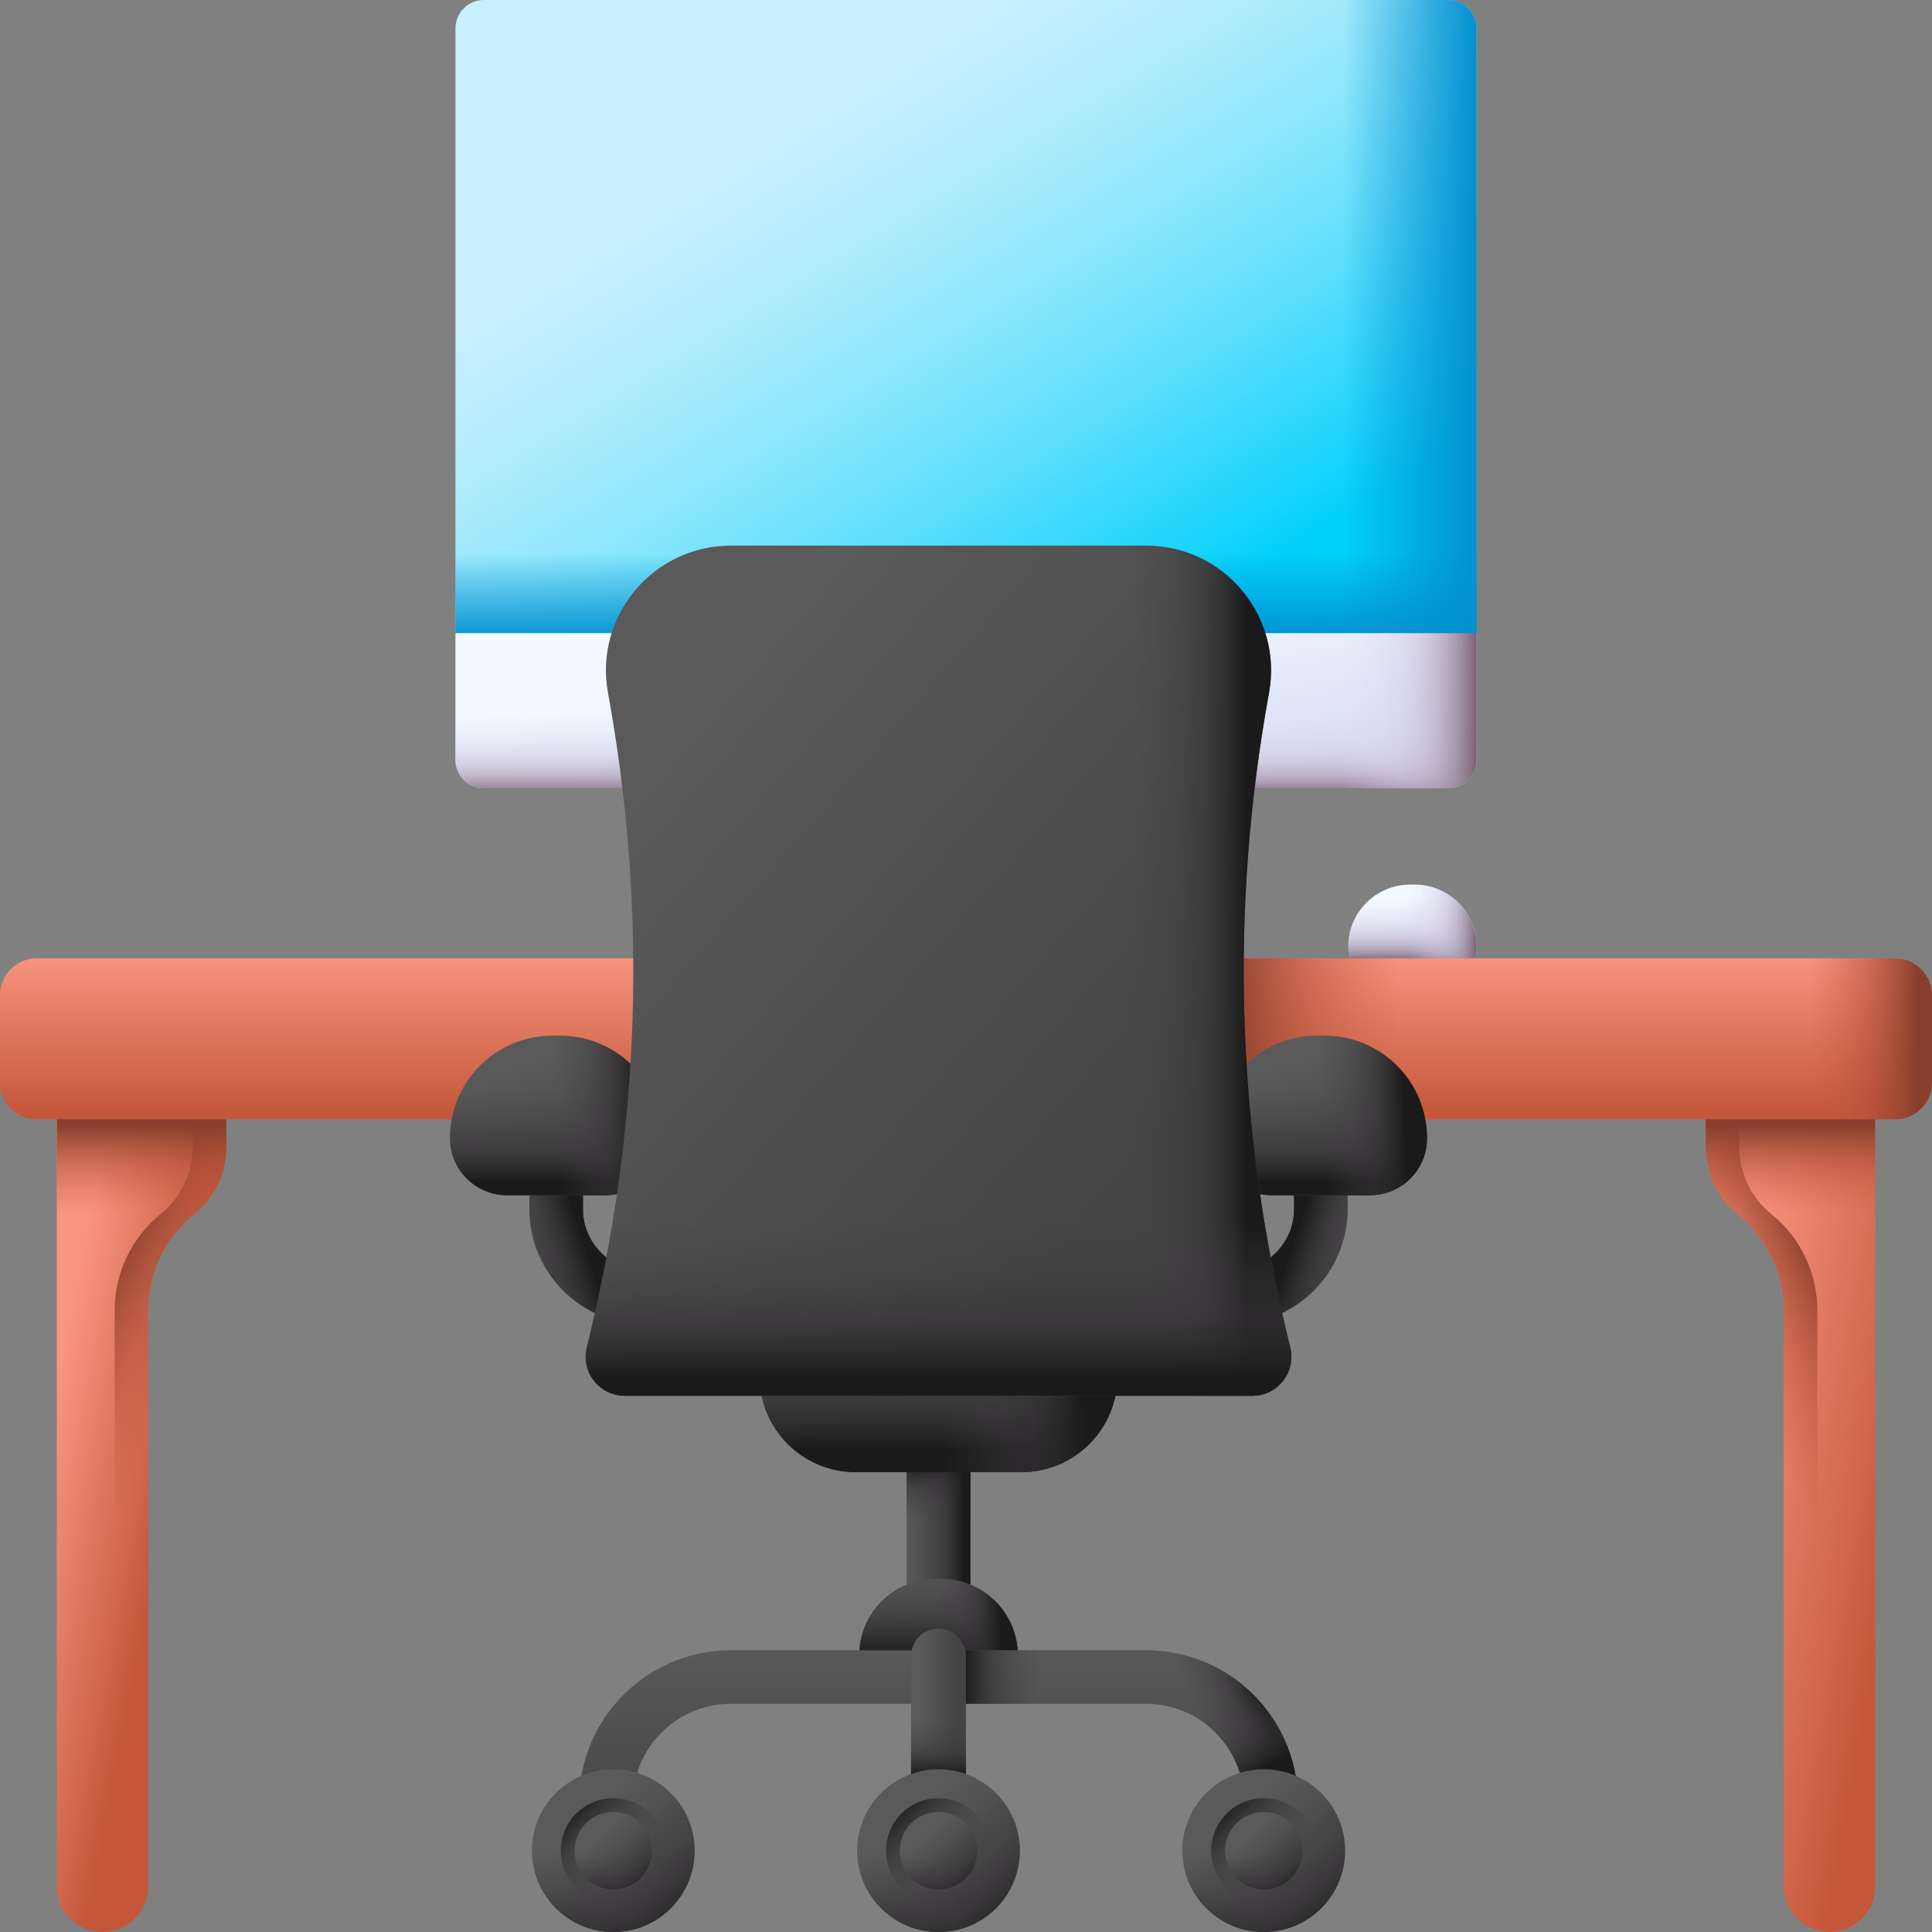 <svg id="Layer_1" enable-background="new 0 0 512 512" viewBox="0 0 512 512" xmlns="http://www.w3.org/2000/svg" xmlns:xlink="http://www.w3.org/1999/xlink"><rect x="0" y="0" width="512" height="512" fill="#808080" stroke="none"/><linearGradient id="lg1"><stop offset="0" stop-color="#f3faff"/><stop offset="1" stop-color="#d5daf3"/></linearGradient><linearGradient id="SVGID_1_" gradientUnits="userSpaceOnUse" x1="234.085" x2="287.963" xlink:href="#lg1" y1="203.113" y2="238.153"/><linearGradient id="lg2"><stop offset="0" stop-color="#dbd5ef" stop-opacity="0"/><stop offset=".259" stop-color="#d9d2ec" stop-opacity=".259"/><stop offset=".429" stop-color="#d2cae3" stop-opacity=".43"/><stop offset=".575" stop-color="#c6bcd4" stop-opacity=".575"/><stop offset=".707" stop-color="#b6a9bf" stop-opacity=".707"/><stop offset=".828" stop-color="#a08fa4" stop-opacity=".828"/><stop offset=".942" stop-color="#867082" stop-opacity=".942"/><stop offset="1" stop-color="#765d6e"/></linearGradient><linearGradient id="SVGID_00000171702769551190839640000000310157437664891326_" gradientUnits="userSpaceOnUse" x1="268.962" x2="290.303" xlink:href="#lg2" y1="217.366" y2="217.366"/><linearGradient id="SVGID_00000149343224879884343960000003252967838324324023_" gradientUnits="userSpaceOnUse" x1="274.505" x2="274.505" xlink:href="#lg2" y1="224.176" y2="209.624"/><linearGradient id="SVGID_00000112591606085376322270000009720718700617938354_" gradientUnits="userSpaceOnUse" x1="237.495" x2="237.495" xlink:href="#lg2" y1="224.176" y2="209.624"/><linearGradient id="SVGID_00000155147232733069995140000002304746058150595512_" gradientUnits="userSpaceOnUse" x1="253.037" x2="262.079" xlink:href="#lg1" y1="167.234" y2="221.112"/><linearGradient id="SVGID_00000088849815199350696150000017385138906334656688_" gradientUnits="userSpaceOnUse" x1="218.261" x2="306.425" y1="25.295" y2="168.468"><stop offset="0" stop-color="#c8effe"/><stop offset=".103" stop-color="#c0eefe"/><stop offset=".258" stop-color="#abebfd"/><stop offset=".446" stop-color="#89e6fd"/><stop offset=".661" stop-color="#5adefc"/><stop offset=".894" stop-color="#1ed5fb"/><stop offset="1" stop-color="#01d0fb"/></linearGradient><linearGradient id="SVGID_00000162332063516022565160000003365651499871468932_" gradientUnits="userSpaceOnUse" x1="256" x2="256" xlink:href="#lg2" y1="189.971" y2="211.083"/><linearGradient id="SVGID_00000057851208946179303370000009488633466738988693_" gradientUnits="userSpaceOnUse" x1="355.87" x2="391.541" xlink:href="#lg2" y1="182.685" y2="182.685"/><linearGradient id="lg3"><stop offset="0" stop-color="#0290cf" stop-opacity="0"/><stop offset=".872" stop-color="#0290cf" stop-opacity=".872"/><stop offset="1" stop-color="#0290cf"/></linearGradient><linearGradient id="SVGID_00000130624486941418412090000013138511654882848411_" gradientUnits="userSpaceOnUse" x1="355.87" x2="391.541" xlink:href="#lg3" y1="83.886" y2="83.886"/><linearGradient id="SVGID_00000077297585138990558970000014385151706664960425_" gradientUnits="userSpaceOnUse" x1="256" x2="256" xlink:href="#lg3" y1="146.642" y2="170.002"/><linearGradient id="SVGID_00000150806160593241420640000005730007460875511980_" gradientUnits="userSpaceOnUse" x1="256" x2="256" xlink:href="#lg1" y1="244.551" y2="252.605"/><linearGradient id="SVGID_00000104667203861637833680000016107525596269815721_" gradientUnits="userSpaceOnUse" x1="256" x2="256" xlink:href="#lg2" y1="244.362" y2="254.247"/><linearGradient id="SVGID_00000093872685799669572010000004539085342758251441_" gradientUnits="userSpaceOnUse" x1="278.381" x2="307.415" xlink:href="#lg2" y1="247.194" y2="247.194"/><linearGradient id="lg4"><stop offset="0" stop-color="#f89580"/><stop offset="1" stop-color="#c4573a"/></linearGradient><linearGradient id="SVGID_00000170997005520826053350000015503834515698963082_" gradientUnits="userSpaceOnUse" x1="10.93" x2="45.015" xlink:href="#lg4" y1="388.404" y2="394.989"/><linearGradient id="lg5"><stop offset="0" stop-color="#c4573a" stop-opacity="0"/><stop offset=".235" stop-color="#be5539" stop-opacity=".235"/><stop offset=".539" stop-color="#ae4e35" stop-opacity=".539"/><stop offset=".879" stop-color="#934330" stop-opacity=".879"/><stop offset="1" stop-color="#883f2e"/></linearGradient><linearGradient id="SVGID_00000121275721499789259660000004939867227797584551_" gradientUnits="userSpaceOnUse" x1="37.593" x2="8.228" xlink:href="#lg5" y1="392.318" y2="377.842"/><linearGradient id="SVGID_00000076585933271212914420000000032388210863229607_" gradientUnits="userSpaceOnUse" x1="37.517" x2="37.517" xlink:href="#lg5" y1="321.351" y2="298.062"/><linearGradient id="SVGID_00000029042706459951624010000012993440376777708969_" gradientUnits="userSpaceOnUse" x1="450.688" x2="504.865" xlink:href="#lg4" y1="387.391" y2="397.241"/><linearGradient id="SVGID_00000018220502766532950710000014635177783906242711_" gradientTransform="matrix(-1 0 0 1 -1194.562 0)" gradientUnits="userSpaceOnUse" x1="-1668.969" x2="-1698.334" xlink:href="#lg5" y1="392.318" y2="377.842"/><linearGradient id="SVGID_00000172405815652551729520000003782215875850092718_" gradientTransform="matrix(-1 0 0 1 -1194.562 0)" gradientUnits="userSpaceOnUse" x1="-1669.045" x2="-1669.045" xlink:href="#lg5" y1="321.351" y2="298.062"/><linearGradient id="SVGID_00000176765963187251852640000013971645617762417852_" gradientUnits="userSpaceOnUse" x1="370.931" x2="376.394" xlink:href="#lg1" y1="238.316" y2="257.74"/><linearGradient id="SVGID_00000008869439166235120010000006979942172655559359_" gradientUnits="userSpaceOnUse" x1="374.307" x2="374.307" xlink:href="#lg2" y1="237.891" y2="255.015"/><linearGradient id="SVGID_00000108281056920832209250000003793829750138748801_" gradientUnits="userSpaceOnUse" x1="372.812" x2="391.565" xlink:href="#lg2" y1="247.194" y2="247.194"/><linearGradient id="SVGID_00000063605521893306180990000000536447259697869216_" gradientUnits="userSpaceOnUse" x1="256" x2="256" xlink:href="#lg4" y1="252.559" y2="295.331"/><linearGradient id="SVGID_00000127030779829442183240000006008316005565765551_" gradientUnits="userSpaceOnUse" x1="371.099" x2="324.998" xlink:href="#lg5" y1="275.301" y2="275.301"/><linearGradient id="lg6"><stop offset="0" stop-color="#5a5a5a"/><stop offset="1" stop-color="#444"/></linearGradient><linearGradient id="SVGID_00000065076197138596131770000001821217165439125889_" gradientUnits="userSpaceOnUse" x1="146.645" x2="168.691" xlink:href="#lg6" y1="298.141" y2="335.484"/><linearGradient id="lg7"><stop offset="0" stop-color="#433f43" stop-opacity="0"/><stop offset=".344" stop-color="#403c40" stop-opacity=".344"/><stop offset=".622" stop-color="#363336" stop-opacity=".622"/><stop offset=".876" stop-color="#252425" stop-opacity=".876"/><stop offset="1" stop-color="#1a1a1a"/></linearGradient><linearGradient id="SVGID_00000014607338181741087780000016851192710190765749_" gradientUnits="userSpaceOnUse" x1="131.3" x2="154.246" xlink:href="#lg7" y1="335.202" y2="327.553"/><linearGradient id="SVGID_00000129181905954081901650000003185735252932477583_" gradientUnits="userSpaceOnUse" x1="141.803" x2="150.852" xlink:href="#lg6" y1="280.903" y2="313.08"/><linearGradient id="SVGID_00000044877053510851519070000012927773670199281827_" gradientUnits="userSpaceOnUse" x1="147.396" x2="147.396" xlink:href="#lg7" y1="289.574" y2="313.252"/><linearGradient id="SVGID_00000015343104288588894240000013428244313819924628_" gradientUnits="userSpaceOnUse" x1="147.454" x2="169.575" xlink:href="#lg7" y1="295.874" y2="294.869"/><linearGradient id="SVGID_00000177466300254551406460000008191871350359171234_" gradientTransform="matrix(-1 0 0 1 -1323.092 0)" gradientUnits="userSpaceOnUse" x1="-1673.87" x2="-1651.824" xlink:href="#lg6" y1="298.141" y2="335.484"/><linearGradient id="SVGID_00000173126479855349619540000004201449022186965897_" gradientTransform="matrix(-1 0 0 1 -1323.092 0)" gradientUnits="userSpaceOnUse" x1="-1689.215" x2="-1666.269" xlink:href="#lg7" y1="335.202" y2="327.553"/><linearGradient id="SVGID_00000133516632248383804670000013286961466433032628_" gradientUnits="userSpaceOnUse" x1="344.435" x2="353.484" xlink:href="#lg6" y1="280.903" y2="313.08"/><linearGradient id="SVGID_00000141431814899209765320000016680540093242356101_" gradientUnits="userSpaceOnUse" x1="350.028" x2="350.028" xlink:href="#lg7" y1="289.574" y2="313.252"/><linearGradient id="SVGID_00000038399143329862024080000001534875365931008701_" gradientUnits="userSpaceOnUse" x1="350.086" x2="372.207" xlink:href="#lg7" y1="295.874" y2="294.869"/><linearGradient id="SVGID_00000036220997598476733680000005775424957808093618_" gradientUnits="userSpaceOnUse" x1="239.685" x2="253.667" xlink:href="#lg6" y1="404.347" y2="404.347"/><linearGradient id="SVGID_00000170991603318090941590000005357787159805142699_" gradientUnits="userSpaceOnUse" x1="248.686" x2="250.036" xlink:href="#lg7" y1="404.647" y2="388.787"/><linearGradient id="SVGID_00000144298919708804629920000014160123653957405575_" gradientUnits="userSpaceOnUse" x1="242.385" x2="255.247" xlink:href="#lg7" y1="404.347" y2="404.347"/><linearGradient id="SVGID_00000099639796182948896810000006597244169506932897_" gradientUnits="userSpaceOnUse" x1="239.29" x2="254.535" xlink:href="#lg6" y1="329.742" y2="383.949"/><linearGradient id="SVGID_00000077301913974955203300000008631786762357828028_" gradientUnits="userSpaceOnUse" x1="248.712" x2="248.712" xlink:href="#lg7" y1="344.349" y2="384.238"/><linearGradient id="SVGID_00000093884529306677419430000002044535862240759696_" gradientUnits="userSpaceOnUse" x1="248.809" x2="286.076" xlink:href="#lg7" y1="354.963" y2="353.269"/><linearGradient id="SVGID_00000072968221240487415460000004427067526681075373_" gradientUnits="userSpaceOnUse" x1="244.536" x2="251.293" xlink:href="#lg6" y1="423.235" y2="447.261"/><linearGradient id="SVGID_00000066506468156673728860000001654507559733307827_" gradientUnits="userSpaceOnUse" x1="248.712" x2="248.712" xlink:href="#lg7" y1="411.096" y2="439.203"/><linearGradient id="SVGID_00000076583195992265807370000010894571510383837349_" gradientUnits="userSpaceOnUse" x1="248.755" x2="265.273" xlink:href="#lg7" y1="434.414" y2="433.663"/><linearGradient id="SVGID_00000180360571260435048430000006665465703926064823_" gradientUnits="userSpaceOnUse" x1="175.057" x2="301.259" xlink:href="#lg6" y1="201.959" y2="311.289"/><linearGradient id="SVGID_00000081634359892388972350000014549347004189772969_" gradientUnits="userSpaceOnUse" x1="300.087" x2="330.395" xlink:href="#lg7" y1="257.25" y2="257.25"/><linearGradient id="SVGID_00000124120348152361533470000003148364494753489062_" gradientUnits="userSpaceOnUse" x1="248.712" x2="248.712" xlink:href="#lg7" y1="323.25" y2="365.287"/><linearGradient id="SVGID_00000038385484938134600710000011168649982823268513_" gradientUnits="userSpaceOnUse" x1="248.712" x2="248.712" xlink:href="#lg6" y1="433.705" y2="487.699"/><linearGradient id="SVGID_00000128480901792225354020000007834955855485298090_" gradientUnits="userSpaceOnUse" x1="320.891" x2="337.088" xlink:href="#lg7" y1="464.641" y2="458.342"/><linearGradient id="SVGID_00000045610641416674478380000001560927217633697719_" gradientUnits="userSpaceOnUse" x1="318.819" x2="328.942" xlink:href="#lg7" y1="454.384" y2="472.155"/><linearGradient id="SVGID_00000163068454168145389880000009271876944427305396_" gradientUnits="userSpaceOnUse" x1="276.016" x2="255.54" xlink:href="#lg7" y1="444.424" y2="444.424"/><linearGradient id="SVGID_00000116934887279633032000000001181683662606469803_" gradientUnits="userSpaceOnUse" x1="154.193" x2="173.794" xlink:href="#lg6" y1="482.107" y2="501.708"/><linearGradient id="SVGID_00000160906812234842580180000009746425988145769653_" gradientUnits="userSpaceOnUse" x1="162.524" x2="162.524" xlink:href="#lg7" y1="490.711" y2="516.076"/><linearGradient id="SVGID_00000078033812381337481510000002852162122855474072_" gradientTransform="matrix(.707 -.707 .707 .707 -475.853 -418.635)" gradientUnits="userSpaceOnUse" x1="-191.411" x2="-191.411" xlink:href="#lg7" y1="1094.485" y2="1121.185"/><linearGradient id="SVGID_00000146486952077596747720000002636691046606875055_" gradientUnits="userSpaceOnUse" x1="167.704" x2="151.504" xlink:href="#lg7" y1="495.618" y2="479.418"/><linearGradient id="SVGID_00000122706329215184304450000017828270778990237086_" gradientUnits="userSpaceOnUse" x1="158.563" x2="167.882" xlink:href="#lg6" y1="486.477" y2="495.796"/><linearGradient id="SVGID_00000161634131698190769210000013200488435436565635_" gradientUnits="userSpaceOnUse" x1="162.524" x2="162.524" xlink:href="#lg7" y1="490.568" y2="502.626"/><linearGradient id="SVGID_00000013902959851658994060000010468413919819765438_" gradientTransform="matrix(.707 -.707 .707 .707 -475.853 -418.635)" gradientUnits="userSpaceOnUse" x1="-191.411" x2="-191.411" xlink:href="#lg7" y1="1094.342" y2="1107.035"/><linearGradient id="SVGID_00000050636098896444515090000016857959393266377398_" gradientUnits="userSpaceOnUse" x1="326.568" x2="346.169" xlink:href="#lg6" y1="482.107" y2="501.708"/><linearGradient id="SVGID_00000006693093647384325400000011284813812422880426_" gradientUnits="userSpaceOnUse" x1="334.899" x2="334.899" xlink:href="#lg7" y1="490.711" y2="516.076"/><linearGradient id="SVGID_00000008863643931546278700000012144007793129647790_" gradientTransform="matrix(.707 -.707 .707 .707 -475.853 -418.635)" gradientUnits="userSpaceOnUse" x1="-69.523" x2="-69.523" xlink:href="#lg7" y1="1216.373" y2="1243.073"/><linearGradient id="SVGID_00000162312695056759288910000004110726175684022169_" gradientUnits="userSpaceOnUse" x1="340.08" x2="323.879" xlink:href="#lg7" y1="495.618" y2="479.418"/><linearGradient id="SVGID_00000137120967580809121830000012993574963685661095_" gradientUnits="userSpaceOnUse" x1="330.938" x2="340.257" xlink:href="#lg6" y1="486.477" y2="495.796"/><linearGradient id="SVGID_00000065774441783572602090000018208245305052977817_" gradientUnits="userSpaceOnUse" x1="334.899" x2="334.899" xlink:href="#lg7" y1="490.568" y2="502.626"/><linearGradient id="SVGID_00000177455558741130203330000000113021362255212173_" gradientTransform="matrix(.707 -.707 .707 .707 -475.853 -418.635)" gradientUnits="userSpaceOnUse" x1="-69.523" x2="-69.523" xlink:href="#lg7" y1="1216.23" y2="1228.923"/><linearGradient id="SVGID_00000070837694372035667560000015556756484603239845_" gradientUnits="userSpaceOnUse" x1="243.734" x2="253.397" xlink:href="#lg6" y1="461.016" y2="461.016"/><linearGradient id="SVGID_00000036930867998095164670000010161567185275157903_" gradientUnits="userSpaceOnUse" x1="248.712" x2="248.712" xlink:href="#lg7" y1="455.751" y2="470.373"/><linearGradient id="SVGID_00000031206497717312458620000009895927736561729210_" gradientUnits="userSpaceOnUse" x1="240.38" x2="259.981" xlink:href="#lg6" y1="482.107" y2="501.708"/><linearGradient id="SVGID_00000019658933087451023730000011521215319540897458_" gradientUnits="userSpaceOnUse" x1="248.712" x2="248.712" xlink:href="#lg7" y1="490.711" y2="516.076"/><linearGradient id="SVGID_00000036214437993777341120000013687480839536867515_" gradientTransform="matrix(.707 -.707 .707 .707 -475.853 -418.635)" gradientUnits="userSpaceOnUse" x1="-130.467" x2="-130.467" xlink:href="#lg7" y1="1155.429" y2="1182.129"/><linearGradient id="SVGID_00000005957212191390770700000015836918578804928689_" gradientUnits="userSpaceOnUse" x1="253.892" x2="237.692" xlink:href="#lg7" y1="495.618" y2="479.418"/><linearGradient id="SVGID_00000117668709254273443390000015941542207175532426_" gradientUnits="userSpaceOnUse" x1="244.751" x2="254.069" xlink:href="#lg6" y1="486.477" y2="495.796"/><linearGradient id="SVGID_00000136413720614232693720000014926467730193262237_" gradientUnits="userSpaceOnUse" x1="248.712" x2="248.712" xlink:href="#lg7" y1="490.568" y2="502.626"/><linearGradient id="SVGID_00000080886602840871455800000013798223289812365214_" gradientTransform="matrix(.707 -.707 .707 .707 -475.853 -418.635)" gradientUnits="userSpaceOnUse" x1="-130.467" x2="-130.467" xlink:href="#lg7" y1="1155.286" y2="1167.979"/><linearGradient id="SVGID_00000176742013039148310440000014233104611589326742_" gradientUnits="userSpaceOnUse" x1="479.455" x2="508.034" xlink:href="#lg5" y1="275.301" y2="275.301"/><g><g><g><path d="m267.078 181.385v39.032c0 6.118-4.96 11.078-11.078 11.078-6.118 0-11.078-4.96-11.078-11.078v-39.032h-22.454v71.963h67.065v-71.963z" fill="url(#SVGID_1_)"/><path d="m289.533 253.348v-71.963h-22.454v39.032c0 6.118-4.96 11.078-11.078 11.078v21.853z" fill="url(#SVGID_00000171702769551190839640000000310157437664891326_)"/><g><path d="m267.078 220.417c0 4.902-3.188 9.053-7.6 10.513h30.055v-49.545h-22.454v39.032z" fill="url(#SVGID_00000149343224879884343960000003252967838324324023_)"/><path d="m222.467 181.385v49.545h30.055c-4.413-1.459-7.6-5.611-7.6-10.513v-39.032z" fill="url(#SVGID_00000112591606085376322270000009720718700617938354_)"/></g><g><path d="m383.783 208.894h-255.566c-4.153 0-7.52-3.367-7.52-7.52v-33.601l135.303-14.349 135.302 14.349v33.601c0 4.153-3.366 7.52-7.519 7.52z" fill="url(#SVGID_00000155147232733069995140000002304746058150595512_)"/><path d="m391.302 167.773h-270.604v-160.253c0-4.153 3.367-7.52 7.52-7.52h255.565c4.153 0 7.52 3.367 7.52 7.52v160.253z" fill="url(#SVGID_00000088849815199350696150000017385138906334656688_)"/><path d="m120.698 174.672v26.702c0 4.153 3.367 7.52 7.52 7.52h255.565c4.153 0 7.52-3.367 7.52-7.52v-26.702z" fill="url(#SVGID_00000162332063516022565160000003365651499871468932_)"/><path d="m284.786 208.894h98.996c4.153 0 7.52-3.367 7.52-7.52v-33.601l-106.516-11.296z" fill="url(#SVGID_00000057851208946179303370000009488633466738988693_)"/><path d="m383.783 0h-98.996v167.773h106.516v-160.253c-.001-4.153-3.367-7.52-7.52-7.52z" fill="url(#SVGID_00000130624486941418412090000013138511654882848411_)"/><path d="m120.698 108.211h270.605v59.561h-270.605z" fill="url(#SVGID_00000077297585138990558970000014385151706664960425_)"/></g><g><path d="m302.547 253.975h-93.094c-1.864 0-3.375-1.511-3.375-3.375 0-5.627 4.562-10.188 10.188-10.188h79.467c5.627 0 10.189 4.562 10.189 10.188 0 1.864-1.511 3.375-3.375 3.375z" fill="url(#SVGID_00000150806160593241420640000005730007460875511980_)"/><path d="m302.547 253.975h-93.094c-1.864 0-3.375-1.511-3.375-3.375 0-5.627 4.562-10.188 10.188-10.188h79.467c5.627 0 10.189 4.562 10.189 10.188 0 1.864-1.511 3.375-3.375 3.375z" fill="url(#SVGID_00000104667203861637833680000016107525596269815721_)"/><path d="m295.734 240.412h-37.796v13.564h44.609c1.864 0 3.375-1.511 3.375-3.375 0-5.628-4.561-10.189-10.188-10.189z" fill="url(#SVGID_00000093872685799669572010000004539085342758251441_)"/></g></g></g><g><g><path d="m59.972 277.195h-44.911v222.686c0 6.693 5.426 12.119 12.119 12.119 6.693 0 12.119-5.426 12.119-12.119v-152.607c0-9.932 4.494-19.33 12.225-25.565 5.342-4.308 8.448-10.803 8.448-17.666z" fill="url(#SVGID_00000170997005520826053350000015503834515698963082_)"/><path d="m51.061 277.195v26.848c0 6.863-3.106 13.357-8.448 17.666-7.731 6.235-12.225 15.633-12.225 25.565v152.607c0 5.118-3.177 9.486-7.663 11.262 1.38.547 2.88.857 4.455.857 6.693 0 12.119-5.426 12.119-12.119v-152.607c0-9.932 4.494-19.33 12.225-25.565 5.342-4.308 8.448-10.803 8.448-17.666v-26.848z" fill="url(#SVGID_00000121275721499789259660000004939867227797584551_)"/><path d="m15.061 385.29h24.238v-38.016c0-9.932 4.494-19.33 12.225-25.565 5.342-4.308 8.448-10.803 8.448-17.666v-26.848h-44.911z" fill="url(#SVGID_00000076585933271212914420000000032388210863229607_)"/></g><g><path d="m452.028 277.195h44.911v222.686c0 6.693-5.426 12.119-12.119 12.119-6.693 0-12.119-5.426-12.119-12.119v-152.607c0-9.932-4.494-19.33-12.225-25.565-5.342-4.308-8.448-10.803-8.448-17.666z" fill="url(#SVGID_00000029042706459951624010000012993440376777708969_)"/><path d="m460.939 277.195v26.848c0 6.863 3.106 13.357 8.448 17.666 7.731 6.235 12.225 15.633 12.225 25.565v152.607c0 5.118 3.177 9.486 7.663 11.262-1.38.547-2.88.857-4.455.857-6.693 0-12.119-5.426-12.119-12.119v-152.607c0-9.932-4.494-19.33-12.225-25.565-5.342-4.308-8.448-10.803-8.448-17.666v-26.848z" fill="url(#SVGID_00000018220502766532950710000014635177783906242711_)"/><path d="m496.939 385.29h-24.238v-38.016c0-9.932-4.494-19.33-12.225-25.565-5.342-4.308-8.448-10.803-8.448-17.666v-26.848h44.911z" fill="url(#SVGID_00000172405815652551729520000003782215875850092718_)"/></g></g><g><path d="m382.168 259.96h-15.722c-5.045 0-9.134-4.09-9.134-9.135 0-9.056 7.341-16.398 16.398-16.398h1.196c9.056 0 16.398 7.341 16.398 16.398-.002 5.045-4.091 9.135-9.136 9.135z" fill="url(#SVGID_00000176765963187251852640000013971645617762417852_)"/><path d="m382.168 259.96h-15.722c-5.045 0-9.134-4.09-9.134-9.135 0-9.056 7.341-16.398 16.398-16.398h1.196c9.056 0 16.398 7.341 16.398 16.398-.002 5.045-4.091 9.135-9.136 9.135z" fill="url(#SVGID_00000008869439166235120010000006979942172655559359_)"/><path d="m374.905 234.427h-1.196c-1.256 0-2.476.146-3.651.413v25.119h12.11c5.045 0 9.134-4.09 9.134-9.134 0-9.056-7.341-16.398-16.397-16.398z" fill="url(#SVGID_00000108281056920832209250000003793829750138748801_)"/></g><path d="m502.287 296.628h-492.574c-5.364 0-9.713-4.348-9.713-9.713v-23.227c0-5.364 4.348-9.713 9.713-9.713h492.575c5.364 0 9.713 4.348 9.713 9.713v23.227c-.001 5.364-4.349 9.713-9.714 9.713z" fill="url(#SVGID_00000063605521893306180990000000536447259697869216_)"/><path d="m303.564 253.975h113.158v42.652h-113.158z" fill="url(#SVGID_00000127030779829442183240000006008316005565765551_)"/><g><g><g><g><path d="m193.859 350.943h-23.059c-16.821 0-30.505-13.685-30.505-30.505v-24.828h14.201v24.828c0 8.99 7.314 16.305 16.304 16.305h23.058v14.2z" fill="url(#SVGID_00000065076197138596131770000001821217165439125889_)"/></g><g><path d="m193.859 350.943h-23.059c-16.821 0-30.505-13.685-30.505-30.505v-24.828h14.201v24.828c0 8.99 7.314 16.305 16.304 16.305h23.058v14.2z" fill="url(#SVGID_00000014607338181741087780000016851192710190765749_)"/></g><g><path d="m160.418 316.757h-26.044c-8.357 0-15.132-6.775-15.132-15.132 0-15.002 12.162-27.164 27.164-27.164h1.981c15.002 0 27.164 12.162 27.164 27.164-.001 8.357-6.776 15.132-15.133 15.132z" fill="url(#SVGID_00000129181905954081901650000003185735252932477583_)"/><path d="m160.418 316.757h-26.044c-8.357 0-15.132-6.775-15.132-15.132 0-15.002 12.162-27.164 27.164-27.164h1.981c15.002 0 27.164 12.162 27.164 27.164-.001 8.357-6.776 15.132-15.133 15.132z" fill="url(#SVGID_00000044877053510851519070000012927773670199281827_)"/><path d="m148.386 274.461h-1.981c-2.08 0-4.102.242-6.048.684v41.611h20.061c8.357 0 15.132-6.775 15.132-15.132 0-15.001-12.162-27.163-27.164-27.163z" fill="url(#SVGID_00000015343104288588894240000013428244313819924628_)"/></g></g><g><g><path d="m303.564 350.943h23.058c16.821 0 30.505-13.685 30.505-30.505v-24.828h-14.201v24.828c0 8.99-7.314 16.305-16.304 16.305h-23.058z" fill="url(#SVGID_00000177466300254551406460000008191871350359171234_)"/></g><g><path d="m303.564 350.943h23.058c16.821 0 30.505-13.685 30.505-30.505v-24.828h-14.201v24.828c0 8.99-7.314 16.305-16.304 16.305h-23.058z" fill="url(#SVGID_00000173126479855349619540000004201449022186965897_)"/></g><g><path d="m363.05 316.757h-26.044c-8.357 0-15.132-6.775-15.132-15.132 0-15.002 12.162-27.164 27.164-27.164h1.981c15.002 0 27.164 12.162 27.164 27.164-.002 8.357-6.776 15.132-15.133 15.132z" fill="url(#SVGID_00000133516632248383804670000013286961466433032628_)"/><path d="m363.05 316.757h-26.044c-8.357 0-15.132-6.775-15.132-15.132 0-15.002 12.162-27.164 27.164-27.164h1.981c15.002 0 27.164 12.162 27.164 27.164-.002 8.357-6.776 15.132-15.133 15.132z" fill="url(#SVGID_00000141431814899209765320000016680540093242356101_)"/><path d="m351.018 274.461h-1.981c-2.08 0-4.102.242-6.048.684v41.611h20.061c8.357 0 15.132-6.775 15.132-15.132-.001-15.001-12.162-27.163-27.164-27.163z" fill="url(#SVGID_00000038399143329862024080000001534875365931008701_)"/></g></g></g><path d="m240.256 380.727h16.91v47.242h-16.91z" fill="url(#SVGID_00000036220997598476733680000005775424957808093618_)"/><path d="m240.256 380.727h16.91v47.242h-16.91z" fill="url(#SVGID_00000170991603318090941590000005357787159805142699_)"/><path d="m240.256 380.727h16.91v47.242h-16.91z" fill="url(#SVGID_00000144298919708804629920000014160123653957405575_)"/><g><path d="m270.65 390.144h-43.876c-14.079 0-25.492-11.413-25.492-25.492 0-25.274 20.488-45.762 45.762-45.762h3.337c25.274 0 45.762 20.488 45.762 45.762-.001 14.078-11.414 25.492-25.493 25.492z" fill="url(#SVGID_00000099639796182948896810000006597244169506932897_)"/><path d="m270.65 390.144h-43.876c-14.079 0-25.492-11.413-25.492-25.492 0-25.274 20.488-45.762 45.762-45.762h3.337c25.274 0 45.762 20.488 45.762 45.762-.001 14.078-11.414 25.492-25.493 25.492z" fill="url(#SVGID_00000077301913974955203300000008631786762357828028_)"/><path d="m250.38 318.89h-3.337c-3.504 0-6.911.407-10.189 1.153v70.101h33.796c14.079 0 25.492-11.413 25.492-25.492 0-25.274-20.488-45.762-45.762-45.762z" fill="url(#SVGID_00000093884529306677419430000002044535862240759696_)"/></g><g><path d="m258.435 450.007h-19.447c-6.24 0-11.299-5.059-11.299-11.299 0-11.202 9.081-20.283 20.283-20.283h1.479c11.202 0 20.283 9.081 20.283 20.283 0 6.24-5.059 11.299-11.299 11.299z" fill="url(#SVGID_00000072968221240487415460000004427067526681075373_)"/><path d="m258.435 450.007h-19.447c-6.24 0-11.299-5.059-11.299-11.299 0-11.202 9.081-20.283 20.283-20.283h1.479c11.202 0 20.283 9.081 20.283 20.283 0 6.24-5.059 11.299-11.299 11.299z" fill="url(#SVGID_00000066506468156673728860000001654507559733307827_)"/><path d="m249.451 418.425h-1.479c-1.553 0-3.063.18-4.516.511v31.071h14.979c6.24 0 11.299-5.059 11.299-11.299 0-11.202-9.081-20.283-20.283-20.283z" fill="url(#SVGID_00000076583195992265807370000010894571510383837349_)"/></g><g><g><path d="m331.882 369.904c-55.447 0-110.894 0-166.34 0-6.728 0-11.644-6.318-10.031-12.85 14.275-57.812 16.146-115.647 5.61-173.467-3.701-20.308 11.952-38.992 32.594-38.992h109.995c20.642 0 36.295 18.684 32.594 38.991-10.536 57.82-8.666 115.655 5.609 173.467 1.612 6.534-3.303 12.851-10.031 12.851z" fill="url(#SVGID_00000180360571260435048430000006665465703926064823_)"/></g><path d="m336.303 183.587c3.701-20.308-11.952-38.991-32.594-38.991-22.804 0-45.607 0-68.411 0v225.308h96.583c6.728 0 11.644-6.318 10.031-12.85-14.275-57.812-16.145-115.647-5.609-173.467z" fill="url(#SVGID_00000081634359892388972350000014549347004189772969_)"/><path d="m155.51 357.054c-1.613 6.532 3.302 12.85 10.031 12.85h166.34c6.728 0 11.644-6.318 10.031-12.85-5.968-24.168-9.759-48.34-11.391-72.513h-163.62c-1.632 24.173-5.423 48.345-11.391 72.513z" fill="url(#SVGID_00000124120348152361533470000003148364494753489062_)"/></g><g><g><path d="m341.996 492.19-14.022-2.243c.38-2.38.82-4.931 1.341-7.8 1.383-7.583-.661-15.332-5.605-21.259-4.964-5.951-12.255-9.364-20.004-9.364h-109.988c-7.749 0-15.04 3.413-20.004 9.364-4.945 5.928-6.988 13.676-5.606 21.257.522 2.871.962 5.422 1.342 7.802l-14.022 2.243c-.365-2.278-.787-4.732-1.291-7.499-2.139-11.736 1.022-23.728 8.672-32.899 7.67-9.194 18.935-14.467 30.908-14.467h109.988c11.973 0 23.239 5.273 30.908 14.467 7.651 9.172 10.812 21.164 8.672 32.901-.502 2.765-.924 5.218-1.289 7.497z" fill="url(#SVGID_00000038385484938134600710000011168649982823268513_)"/></g></g><path d="m303.706 437.324h-4.519v14.201h4.519c7.749 0 15.04 3.413 20.004 9.364 4.945 5.928 6.988 13.676 5.605 21.259-.522 2.869-.961 5.42-1.341 7.8l14.022 2.243c.365-2.278.787-4.732 1.29-7.497 2.14-11.738-1.021-23.73-8.672-32.901-7.67-9.196-18.935-14.469-30.908-14.469z" fill="url(#SVGID_00000128480901792225354020000007834955855485298090_)"/><path d="m303.706 437.324h-4.519v14.201h4.519c7.749 0 15.04 3.413 20.004 9.364 4.945 5.928 6.988 13.676 5.605 21.259-.522 2.869-.961 5.42-1.341 7.8l14.022 2.243c.365-2.278.787-4.732 1.29-7.497 2.14-11.738-1.021-23.73-8.672-32.901-7.67-9.196-18.935-14.469-30.908-14.469z" fill="url(#SVGID_00000045610641416674478380000001560927217633697719_)"/><path d="m251.945 437.324h37.681v14.201h-37.681z" fill="url(#SVGID_00000163068454168145389880000009271876944427305396_)"/><g><g><g><circle cx="162.524" cy="490.438" fill="url(#SVGID_00000116934887279633032000000001181683662606469803_)" r="21.562"/><path d="m140.962 490.438c0 11.908 9.654 21.562 21.562 21.562s21.562-9.654 21.562-21.562c0-2.579-.454-5.052-1.285-7.344h-40.555c-.83 2.292-1.284 4.765-1.284 7.344z" fill="url(#SVGID_00000160906812234842580180000009746425988145769653_)"/><path d="m147.277 505.685c8.42 8.42 22.073 8.421 30.493 0s8.42-22.073 0-30.493c-1.824-1.824-3.893-3.251-6.101-4.285l-28.676 28.676c1.033 2.208 2.46 4.278 4.284 6.102z" fill="url(#SVGID_00000078033812381337481510000002852162122855474072_)"/></g><circle cx="162.524" cy="490.438" fill="url(#SVGID_00000146486952077596747720000002636691046606875055_)" r="13.897"/><g><circle cx="162.524" cy="490.438" fill="url(#SVGID_00000122706329215184304450000017828270778990237086_)" r="10.251"/><path d="m152.273 490.438c0 5.661 4.589 10.251 10.251 10.251s10.251-4.589 10.251-10.251c0-1.226-.216-2.402-.611-3.491h-19.28c-.395 1.089-.611 2.265-.611 3.491z" fill="url(#SVGID_00000161634131698190769210000013200488435436565635_)"/><path d="m155.275 497.686c4.003 4.003 10.494 4.003 14.497 0s4.003-10.494 0-14.497c-.867-.867-1.851-1.545-2.901-2.037l-13.633 13.633c.492 1.05 1.17 2.034 2.037 2.901z" fill="url(#SVGID_00000013902959851658994060000010468413919819765438_)"/></g></g><g><g><circle cx="334.899" cy="490.438" fill="url(#SVGID_00000050636098896444515090000016857959393266377398_)" r="21.562"/><path d="m313.337 490.438c0 11.908 9.654 21.562 21.562 21.562s21.562-9.654 21.562-21.562c0-2.579-.454-5.052-1.285-7.344h-40.555c-.829 2.292-1.284 4.765-1.284 7.344z" fill="url(#SVGID_00000006693093647384325400000011284813812422880426_)"/><path d="m319.653 505.685c8.42 8.42 22.073 8.421 30.493 0 8.421-8.421 8.42-22.073 0-30.493-1.824-1.824-3.893-3.251-6.101-4.285l-28.676 28.676c1.033 2.208 2.46 4.278 4.284 6.102z" fill="url(#SVGID_00000008863643931546278700000012144007793129647790_)"/></g><circle cx="334.899" cy="490.438" fill="url(#SVGID_00000162312695056759288910000004110726175684022169_)" r="13.897"/><g><circle cx="334.899" cy="490.438" fill="url(#SVGID_00000137120967580809121830000012993574963685661095_)" r="10.251"/><path d="m324.648 490.438c0 5.661 4.589 10.251 10.251 10.251 5.661 0 10.251-4.589 10.251-10.251 0-1.226-.216-2.402-.611-3.491h-19.28c-.395 1.089-.611 2.265-.611 3.491z" fill="url(#SVGID_00000065774441783572602090000018208245305052977817_)"/><path d="m327.651 497.686c4.003 4.003 10.494 4.003 14.497 0s4.003-10.494 0-14.497c-.867-.867-1.851-1.545-2.901-2.037l-13.633 13.633c.491 1.05 1.17 2.034 2.037 2.901z" fill="url(#SVGID_00000177455558741130203330000000113021362255212173_)"/></g></g></g><path d="m248.712 490.438c-4.017 0-7.274-3.257-7.274-7.274v-44.296c0-4.017 3.257-7.274 7.274-7.274 4.017 0 7.274 3.257 7.274 7.274v44.296c-.001 4.017-3.257 7.274-7.274 7.274z" fill="url(#SVGID_00000070837694372035667560000015556756484603239845_)"/><path d="m241.438 451.525v31.639c0 4.017 3.257 7.274 7.274 7.274s7.274-3.257 7.274-7.274v-31.639z" fill="url(#SVGID_00000036930867998095164670000010161567185275157903_)"/><g><g><circle cx="248.711" cy="490.438" fill="url(#SVGID_00000031206497717312458620000009895927736561729210_)" r="21.562"/><path d="m227.149 490.438c0 11.908 9.654 21.562 21.562 21.562s21.562-9.654 21.562-21.562c0-2.579-.454-5.052-1.285-7.344h-40.555c-.829 2.292-1.284 4.765-1.284 7.344z" fill="url(#SVGID_00000019658933087451023730000011521215319540897458_)"/><path d="m233.465 505.685c8.42 8.42 22.073 8.421 30.493 0s8.42-22.073 0-30.493c-1.824-1.824-3.893-3.251-6.101-4.285l-28.676 28.676c1.033 2.208 2.46 4.278 4.284 6.102z" fill="url(#SVGID_00000036214437993777341120000013687480839536867515_)"/></g><circle cx="248.711" cy="490.438" fill="url(#SVGID_00000005957212191390770700000015836918578804928689_)" r="13.897"/><g><circle cx="248.711" cy="490.438" fill="url(#SVGID_00000117668709254273443390000015941542207175532426_)" r="10.251"/><path d="m238.461 490.438c0 5.661 4.589 10.251 10.251 10.251s10.251-4.589 10.251-10.251c0-1.226-.216-2.402-.611-3.491h-19.28c-.395 1.089-.611 2.265-.611 3.491z" fill="url(#SVGID_00000136413720614232693720000014926467730193262237_)"/><path d="m241.463 497.686c4.003 4.003 10.494 4.003 14.497 0s4.003-10.494 0-14.497c-.867-.867-1.851-1.545-2.901-2.037l-13.633 13.633c.492 1.05 1.17 2.034 2.037 2.901z" fill="url(#SVGID_00000080886602840871455800000013798223289812365214_)"/></g></g></g><path d="m502.287 253.975h-67.03v42.652h67.03c5.364 0 9.713-4.348 9.713-9.712v-23.227c0-5.364-4.348-9.713-9.713-9.713z" fill="url(#SVGID_00000176742013039148310440000014233104611589326742_)"/></g><g/><g/><g/><g/><g/><g/><g/><g/><g/><g/><g/><g/><g/><g/><g/></svg>